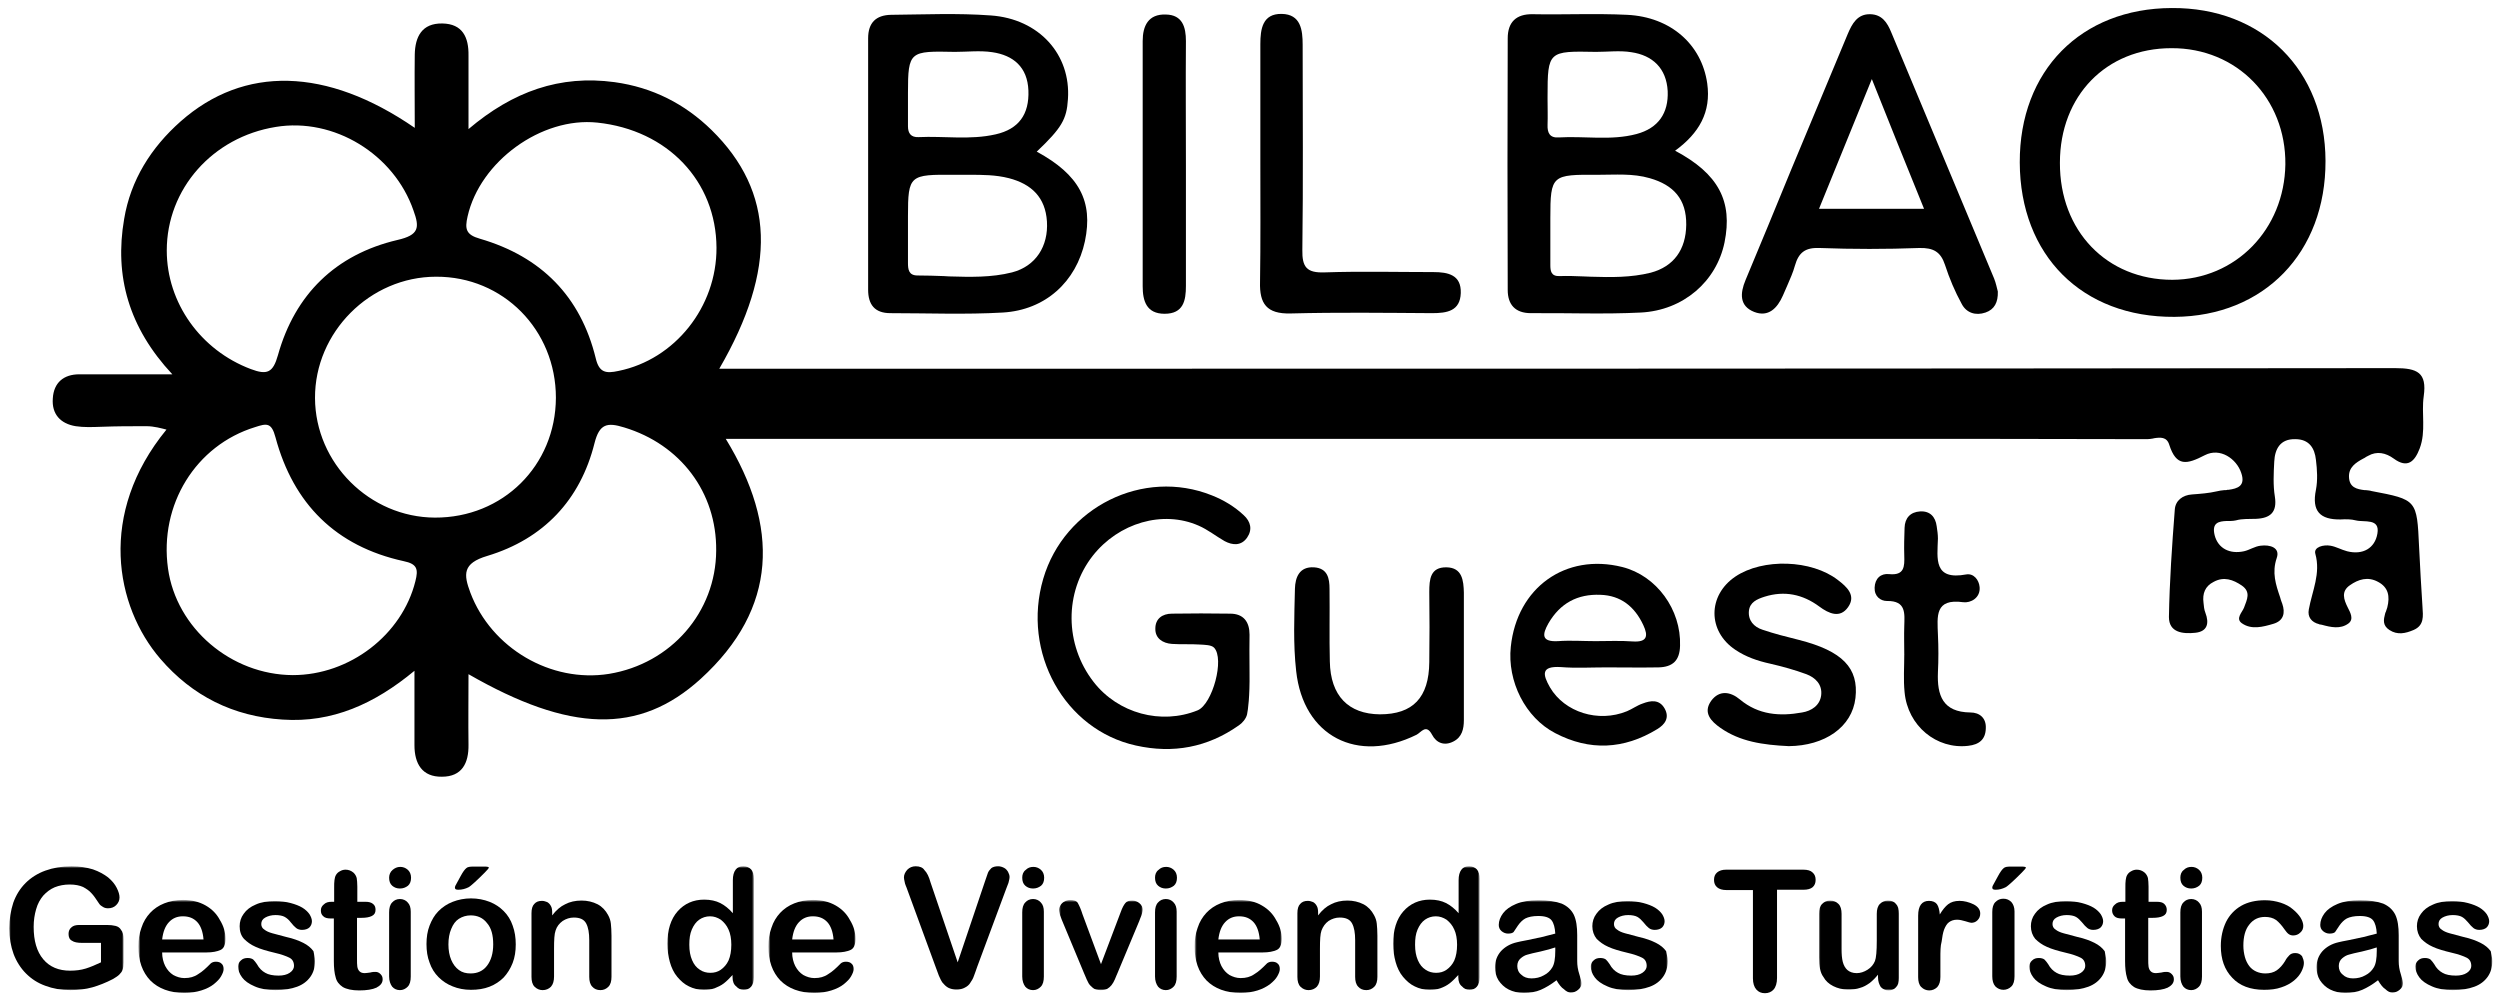 <?xml version="1.0" encoding="utf-8"?>
<!-- Generator: Adobe Illustrator 27.5.0, SVG Export Plug-In . SVG Version: 6.00 Build 0)  -->
<svg version="1.1" id="Capa_1" xmlns="http://www.w3.org/2000/svg" xmlns:xlink="http://www.w3.org/1999/xlink" x="0px" y="0px"
	 viewBox="0 0 809.5 324.3" style="enable-background:new 0 0 809.5 324.3;" xml:space="preserve">
<style type="text/css">
	.st0{fill-rule:evenodd;clip-rule:evenodd;}
	.st1{filter:url(#Adobe_OpacityMaskFilter);}
	.st2{fill-rule:evenodd;clip-rule:evenodd;fill:#FFFFFF;}
	.st3{mask:url(#mask-6_00000144304965058946894780000008210356170125235647_);fill-rule:evenodd;clip-rule:evenodd;}
	.st4{filter:url(#Adobe_OpacityMaskFilter_00000158023981434138479870000017835726150819125676_);}
	.st5{mask:url(#mask-8_00000168087820719614282800000010008008654724809886_);fill-rule:evenodd;clip-rule:evenodd;}
	.st6{filter:url(#Adobe_OpacityMaskFilter_00000150091689776248421550000017253734828205082502_);}
	.st7{mask:url(#mask-10_00000093173054546335725770000009790056368379393409_);fill-rule:evenodd;clip-rule:evenodd;}
	.st8{filter:url(#Adobe_OpacityMaskFilter_00000047755157756531166950000013236435595611308933_);}
	.st9{mask:url(#mask-12_00000070840186579804535220000010449407067635206277_);fill-rule:evenodd;clip-rule:evenodd;}
	.st10{filter:url(#Adobe_OpacityMaskFilter_00000047037482897541503430000002217217215249373594_);}
	.st11{mask:url(#mask-14_00000010287223173266814220000012343420325255425196_);fill-rule:evenodd;clip-rule:evenodd;}
	.st12{filter:url(#Adobe_OpacityMaskFilter_00000073698588590057664080000006595928366034854832_);}
	.st13{mask:url(#mask-16_00000044162843634327688590000001295603416284188590_);fill-rule:evenodd;clip-rule:evenodd;}
	.st14{filter:url(#Adobe_OpacityMaskFilter_00000157986838593461437570000005944260214565229757_);}
	.st15{mask:url(#mask-18_00000171714646083570743810000018424363544436421817_);fill-rule:evenodd;clip-rule:evenodd;}
	.st16{filter:url(#Adobe_OpacityMaskFilter_00000168811816887880100240000012312803433409396625_);}
	.st17{mask:url(#mask-20_00000171682255714785436500000003635839481344157117_);fill-rule:evenodd;clip-rule:evenodd;}
	.st18{filter:url(#Adobe_OpacityMaskFilter_00000121263643682613313130000002140303831892765600_);}
	.st19{mask:url(#mask-22_00000091715914973600233950000011346018283686507947_);fill-rule:evenodd;clip-rule:evenodd;}
	.st20{filter:url(#Adobe_OpacityMaskFilter_00000140719223572665846240000017455065275991212464_);}
	.st21{mask:url(#mask-24_00000173858484292502709460000001116049086158440067_);fill-rule:evenodd;clip-rule:evenodd;}
	.st22{filter:url(#Adobe_OpacityMaskFilter_00000036943718444247524450000007428258744685916598_);}
	.st23{mask:url(#mask-26_00000079455071993001592200000017874874111303526553_);fill-rule:evenodd;clip-rule:evenodd;}
	.st24{filter:url(#Adobe_OpacityMaskFilter_00000106129653934844217130000010542450028375025311_);}
	.st25{mask:url(#mask-28_00000086692136957026183130000010292827872974631812_);fill-rule:evenodd;clip-rule:evenodd;}
	.st26{filter:url(#Adobe_OpacityMaskFilter_00000008119157586501891430000010324126337535637379_);}
	.st27{mask:url(#mask-30_00000005950001452181275010000013078089950226481548_);fill-rule:evenodd;clip-rule:evenodd;}
	.st28{filter:url(#Adobe_OpacityMaskFilter_00000127749030693118360210000015989024157647852989_);}
	.st29{mask:url(#mask-32_00000127019534377107660870000011735962086357700248_);fill-rule:evenodd;clip-rule:evenodd;}
</style>
<g id="Artboard">
	<g id="Group" transform="translate(37, 50)">
		<path id="Combined-Shape" class="st0" d="M106.2-42.4c6.6,0.1,8.6,4.5,8.5,10.4c0,2.7,0,5.4,0,8.2l0,2.1c0,4.2,0,8.7,0,13.5
			c14.4-12.2,29.6-17.6,47.3-15.2c12.3,1.7,22.7,7,31.4,15.5c20.4,20,21.3,44.9,2.5,77.3h9c177.9,0,355.7,0,533.6-0.2
			c7.2,0,10.4,1.4,9.3,9.1c-0.8,5.6,0.8,11.3-1.3,16.9c-1.6,4.2-3.9,6.6-8.4,3.3c-2.6-1.9-5.5-2.5-8.3-0.9c-0.4,0.2-0.8,0.4-1.2,0.7
			l-0.4,0.2c-2.4,1.3-4.7,2.8-4.6,5.9c0.1,3.5,2.6,4,5,4.3l0.4,0c0.7,0.1,1.3,0.1,1.9,0.3c14.7,2.8,14.7,2.8,15.4,18.1
			c0.3,6.5,0.7,12.9,1.1,19.4c0.2,3,0.6,6-2.9,7.5c-2.6,1.1-5.2,1.7-7.8,0c-2.3-1.5-1.9-3.4-1.4-5.3l0.1-0.3c0-0.1,0-0.1,0.1-0.2
			l0.1-0.3c0.1-0.4,0.3-0.8,0.4-1.2c0.9-3.6,0.4-6.5-3-8.3c-3.3-1.8-6.4-0.8-9.1,1.1c-2.9,2-2,4.6-0.7,7.2c0.8,1.6,2.1,3.8,0.2,5.2
			c-2.6,1.9-5.7,1.2-8.6,0.4l-0.6-0.1c-0.1,0-0.2,0-0.3-0.1c-2.4-0.6-3.8-2.3-3.3-4.8c1.1-6,3.9-11.6,2.1-18c-0.6-2.2,2.7-3,4.9-2.6
			c1.8,0.3,3.5,1.3,5.4,1.8c5.1,1.3,9-1,9.8-5.7c0.9-5.1-4.2-3.6-7-4.3c-1.5-0.4-3.2-0.4-4.9-0.3c-6.7,0.1-9.4-2.7-8-9.6
			c0.6-3.1,0.4-6.5,0-9.7c-0.4-3.8-2.2-6.7-6.7-6.7c-4.9-0.1-6.6,3.2-6.8,7.3c-0.2,3.8-0.4,7.6,0.2,11.3c0.8,5.1-1.5,7-6.1,7.2
			c-2.2,0.1-4.4-0.1-6.5,0.5c-0.5,0.1-1.1,0.2-1.8,0.2l-0.3,0l0,0l-0.3,0c-0.1,0-0.2,0-0.3,0l-0.3,0c-2.5,0.1-4.9,0.5-3.9,4.6
			c1.1,4.3,4.9,6.2,9.5,5.2c1.8-0.4,3.5-1.6,5.4-1.8c3-0.4,6.4,0.6,5.2,4c-1.6,4.7-0.3,8.6,1.1,12.7l0.2,0.7c0.2,0.5,0.3,1,0.5,1.4
			c1,2.9,0.5,5.5-2.9,6.5c-3.4,1-7.1,2-10.2-0.2c-2.1-1.5,0.1-3.5,0.7-5c1-2.7,2.3-5.1-0.7-7.2c-2.8-1.9-5.8-3-9.1-1.2
			c-2.8,1.4-3.7,3.8-3.3,6.8c0.1,1.1,0.2,2.2,0.6,3.2c1.3,3.4,0.7,6.1-3.3,6.5c-3.9,0.4-8.5,0-8.5-5.1c0.2-11.6,1-23.2,1.9-34.8
			c0.2-2.9,2.5-4.7,5.6-4.9c2.7-0.2,5.4-0.4,8-1c0.7-0.2,1.6-0.3,2.5-0.4l0.4,0c0.2,0,0.4,0,0.5-0.1l0.4,0c2.9-0.4,5.6-1.2,4.1-5.5
			c-1.5-4.5-6.8-8.3-11.8-5.7c-5.8,3-9.2,3.8-11.5-3.4c-0.8-2.6-2.9-2.4-4.9-2.1l-0.4,0.1c-0.6,0.1-1.3,0.2-1.8,0.2
			c-33.9-0.1-67.8-0.1-101.7-0.1H198c17.3,28.3,17,54.8-8.1,77.7c-20,18.2-42.5,17.3-75.2-1.5c0,7.9-0.1,15.4,0,22.8
			c0.1,6-2.1,10.4-8.6,10.4c-6.4,0.1-8.9-4.2-8.9-10.2l0-2c0-0.7,0-1.3,0-2v-8.1c0-0.3,0-0.7,0-1l0-3.2c0-0.4,0-0.7,0-1.1l0-3.3
			c0-0.4,0-0.8,0-1.1l0-2.3l0,0c-12.9,10.7-26.6,16.9-42.7,15.8c-15.9-1-29.2-7.6-39.6-19.7c-14.6-17-20.3-47,2-74.2
			c-1.6-0.4-4-1.1-6.5-1.1C4.9,88,1.2,88-4.4,88.2c-2.7,0.1-5.5,0.2-8.1-0.2c-4.9-0.8-7.8-3.9-7.4-9c0.3-5.1,3.5-7.8,8.6-7.8
			c3.1,0,6.3,0,9.5,0l3.2,0c5.4,0,11.1,0,17.4,0C4.7,56.1,0,39.4,3.2,20.9C5.3,8.3,11.9-2.2,21.5-10.7c20.5-18.1,47.2-17.6,75.8,2.1
			c0-8.5-0.1-16.1,0-23.7C97.4-38.1,99.6-42.5,106.2-42.4z M165.1,88.4c-5.5-1.7-8-1.2-9.6,5.1c-4.6,18.4-16.5,31-34.7,36.5
			c-8.1,2.4-7.7,6-5.5,11.9c6.8,18,26.1,29.3,44.9,26.3c20.1-3.3,34.6-20,34.7-39.9C195.1,109.4,183.3,93.9,165.1,88.4z M52.2,91.6
			c-1.3-4.9-2.9-4.5-6.6-3.3c-19.2,5.9-31.1,25.1-28.2,45.8c2.7,19.3,20.4,34.4,40.4,34.5c18.5,0,35.4-13.1,39.7-30.4
			c1-3.9,0.6-5.6-3.8-6.5C71.8,126.9,58,113.2,52.2,91.6z M104.2,39.6c-21.4,0-39.3,18-39.2,39.3c0.1,21.1,17.7,38.6,38.8,38.7
			c22,0.1,39.1-16.8,39.2-38.8C143,56.8,125.9,39.5,104.2,39.6z M156.4-10.3c-18.1-1.9-38,12.6-42,30.4c-0.9,4-0.6,5.9,4,7.2
			c19.9,5.8,32.6,18.7,37.5,38.7c1.1,4.7,3.3,5,7.4,4.1c18.2-3.7,31.8-20.7,31.7-39.9C194.9,8.7,179.2-7.9,156.4-10.3z M96.9,18.2
			C90.6-0.1,71.1-12,52.3-8.9C31.8-5.6,17,11.2,17,31.1c0,17,11,32.3,27.2,38.4c5.3,2,7.2,1.2,8.8-4.5c5.5-19.7,18.7-32.6,38.7-37.3
			C98.7,26.1,98.9,23.7,96.9,18.2z"/>
		<path id="Combined-Shape_00000170962962852977798240000018266117531477225884_" class="st0" d="M489.9-45.2
			c14.1,0.7,24.1,9.6,25.9,22.2c1.3,9.3-2.6,16.1-10.4,21.8c14.1,7.5,18.7,16.4,16,29.7c-2.6,12.6-13.3,22-27.1,22.7
			c-11.9,0.6-23.8,0.1-35.6,0.2c-5.1,0-7.5-2.8-7.5-7.5c-0.1-27.2-0.1-54.3,0-81.5c0-5.2,2.7-7.9,8.1-7.8
			C469.3-45.2,479.6-45.7,489.9-45.2z M497.2,7.7c-5.5-1.6-11.1-1.1-16.7-1.1c-15-0.1-15.5,0-15.5,14l0,0.9l0,0l0,0.5
			c0,4.3,0,8.6,0,12.8l0,0l0,0.3c0,0.1,0,0.1,0,0.2l0,0.5c0,1.9,0.2,3.7,3,3.6c2.5-0.1,5.1,0,7.6,0.1l2.5,0.1
			c6.5,0.2,13,0.3,19.4-1.3c7.5-2,11.4-7.5,11.5-15.5C509.1,14.5,504.9,9.9,497.2,7.7z M491.2-33.1c-3.7-0.6-7.6-0.1-11.4-0.1
			c-15.4-0.3-15.7-0.3-15.7,14.5l0,0.9c0,2.7,0.1,5.5,0,8.2c-0.1,2.6,0.7,4.3,3.6,4.1c8.4-0.5,16.9,1.1,25.2-1.1
			c7.1-1.9,10.4-6.8,10.1-13.9C502.6-27.9,498.1-32.1,491.2-33.1z"/>
		<path id="Combined-Shape_00000003789755177581372630000000838689094532501435_" class="st0" d="M283.8-45
			c15.7,1.1,26,12.7,25,27.1c-0.4,6.5-2,9.3-10.1,17c13.8,7.5,18.3,16.1,15.6,29c-2.8,13.1-12.8,22.3-26.6,23.1
			c-12.1,0.7-24.3,0.2-36.4,0.2c-5.1,0-7.2-2.8-7.2-7.6c0-27.1,0-54.3,0-81.4c0-5,2.5-7.5,7.4-7.6C262.2-45.3,273-45.8,283.8-45z
			 M289.7,7.7c-4.3-1.1-8.6-1.1-12.9-1.1l-1.4,0c-1.1,0-2.3,0-3.4,0c-14.4-0.1-15,0-15,13.4l0,1.8c0,4.3,0,8.6,0,12.8l0,0l0,0.5
			c0,2.1,0.2,4.1,3.1,4.1c2.8,0,5.7,0.1,8.5,0.2l1.7,0.1c6.8,0.2,13.7,0.4,20.4-1.3c7.7-2,11.8-8.5,11.3-16.5
			C301.5,13.9,297,9.6,289.7,7.7z M284.3-33.1c-4-0.6-8.1-0.1-12.1-0.1c-14.6-0.3-15.2-0.3-15.2,13.3l0,1.8c0,3,0,6,0,9
			c0,2.3,1,3.6,3.4,3.5c8.3-0.4,16.7,1,25-0.9c7.5-1.7,10.9-6.5,10.6-14.2C295.7-28.3,291.1-32.1,284.3-33.1z"/>
		<g id="Group-9" transform="translate(651, 0)">
			<g id="Clip-8">
			</g>
			<g id="Combined-Shape_00000084519657461307008280000015442069451714218400_">
				<path id="path-3_00000013912742237867108400000011425430044055730366_" class="st0" d="M15.2-47.4C44.5-47.6,64.9-27.3,65,2.1
					c0.1,29.7-19.9,50.3-48.9,50.5c-29.9,0.2-50-19.9-50.1-50C-34.1-27.1-14.2-47.3,15.2-47.4z M15.1-34.4C-6-34.4-21-19-21,2.7
					c-0.1,22.1,15.2,37.9,36.4,37.9C35.9,40.5,51.7,24.3,52,3.2C52.2-18.1,36.3-34.5,15.1-34.4z"/>
			</g>
		</g>
		<path id="Combined-Shape_00000121272858966402499360000013471432638564945339_" class="st0" d="M568.6-45.4
			c3.8,0.1,5.5,2.7,6.8,5.9c11.1,26.6,22.2,53.1,33.3,79.7c0.6,1.5,0.9,3.1,1.2,4.2c0.1,3.5-1.1,5.8-4,6.8c-3.2,1.1-6.2,0.1-7.7-2.8
			c-2.2-4-4-8.3-5.4-12.6c-1.4-4.3-3.8-5.6-8.3-5.5c-10.8,0.4-21.6,0.4-32.3,0c-4.7-0.2-6.8,1.5-8,5.7c-0.6,2.2-1.6,4.4-2.5,6.5
			l-0.7,1.6c-0.2,0.5-0.5,1.1-0.7,1.6c-1.8,4.1-4.7,7.1-9.3,5.3c-4.8-1.9-4.6-6-2.8-10.3c5-11.9,9.9-23.9,14.8-35.8
			c6.1-14.7,12.2-29.3,18.3-43.9C562.7-42.3,564.4-45.5,568.6-45.4z M569.1-24.4c-6.2,15.2-11.5,28.3-17.1,42l0,0h34
			C580.3,3.6,575-9.6,569.1-24.4z"/>
		<path id="Fill-12" class="st0" d="M364.1,184.9c-10.1,7.1-21.2,9.2-33.3,6.5c-23.1-5.1-37-30.1-30-54c6.8-23.2,32.4-35.9,54.6-27
			c3.8,1.5,7.3,3.6,10.3,6.4c2.3,2.1,2.9,4.7,1.1,7.3c-1.9,2.7-4.7,2.5-7.3,1.1c-2.8-1.6-5.4-3.7-8.4-5c-11.6-5.1-25.9-0.9-34.3,9.8
			c-9.2,11.8-9.1,28.7,0.3,40.8c7.9,10.2,21.9,14,33.7,9.2c4.8-2,8.8-16.7,5.3-20.3c-0.9-0.9-3-0.9-4.6-1c-3-0.2-6,0-9-0.2
			c-3-0.2-5.5-1.8-5.4-5c0-3.1,2.2-4.8,5.4-4.8c6.3-0.1,12.5-0.1,18.8,0c4.4,0,6.3,2.7,6.3,6.8c0,3.8-0.1,5,0,12.5
			c0.1,7.5-0.5,11.9-0.8,13.3S365.2,184.2,364.1,184.9z"/>
		<path id="Fill-14" class="st0" d="M371.1,2.4c0-12.7,0-25.4,0-38.1c0-4.9,0.7-9.9,6.9-9.8c6.2,0.1,6.8,5.2,6.8,10
			c0,22.1,0.2,44.3-0.1,66.4c-0.1,5.6,1.4,7.5,7.2,7.3c11.7-0.4,23.5-0.1,35.2-0.1c4.8,0,9.1,0.9,8.9,6.8c-0.2,5.8-4.4,6.5-9.3,6.5
			c-15.3-0.1-30.5-0.3-45.8,0.1c-7.8,0.2-10.1-3.2-9.9-10.2C371.2,28.4,371.1,15.4,371.1,2.4"/>
		<path id="Combined-Shape_00000138539114097346146260000006440430194324400558_" class="st0" d="M488.3,133.6
			c11.1,2.8,19.1,13.8,18.7,25.5c-0.1,4.8-2.4,6.9-7,7c-5.7,0.1-11.3,0-17,0c-4.9,0-9.7,0.3-14.6-0.1c-6.5-0.4-5.9,2.4-3.5,6.6
			c4.7,8,15.6,11.5,24.9,7.7c1.7-0.7,3.3-1.9,5.1-2.5c2.6-1,5.4-1.4,7.1,1.6c1.7,3,0.1,5.2-2.4,6.7c-10.8,6.6-21.9,7.1-33,1.3
			c-9.7-5-15.6-16.8-14.4-28C454.2,140.3,469.9,129,488.3,133.6z M481.2,142.6c-7.4-0.3-13,2.7-16.8,9.2c-2.1,3.7-2.3,6.1,3.1,5.8
			c4-0.3,8.1,0,12.1,0c4,0,8.1-0.2,12.1,0.1c4.6,0.3,5.1-1.7,3.4-5.3C492.3,146.4,487.8,142.8,481.2,142.6z"/>
		<path id="Fill-18" class="st0" d="M437,162.1c0,7,0,14,0,21.1c0,2.8-0.6,5.5-3.4,6.9c-2.9,1.5-5.5,0.5-6.9-2.2
			c-1.9-3.6-3.5-0.8-5,0c-19.2,9.5-36.7,0.5-39-20.6c-1-8.8-0.6-17.8-0.4-26.7c0.1-3.6,1.4-7.2,6.2-6.9c4.4,0.3,5,3.6,5,7
			c0.1,7.8-0.1,15.7,0.1,23.5c0.2,11.1,6,17,16.2,17.1c10.7,0,15.9-5.4,16-16.9c0.1-7.6,0.1-15.1,0-22.7c0-4.1,0.3-8.1,5.6-8
			c5.1,0.1,5.5,4.3,5.6,8.2C437,148.6,437,155.3,437,162.1"/>
		<path id="Fill-20" class="st0" d="M542.2,191.6c-8.5-0.4-15.8-1.5-22.1-5.9c-3-2.1-5.8-4.9-3-8.8c2.6-3.5,6.2-3,9.3-0.4
			c6,5,12.9,5.5,20.1,4.2c3.1-0.5,5.8-2.3,6.2-5.6c0.4-3.5-1.9-5.7-4.8-6.8c-3.8-1.4-7.8-2.5-11.7-3.4c-4.1-0.9-7.9-2.2-11.3-4.5
			c-9-6-9-17.6,0-23.7c8.9-6,24.7-5.5,33.2,1.1c2.9,2.2,6,5,3.3,8.8c-2.6,3.7-6.2,2.1-9.3-0.2c-5.4-4-11.3-5.2-17.7-3.2
			c-2.5,0.8-4.8,1.8-5.1,4.6c-0.3,3.1,1.6,5.2,4.4,6.1c3.8,1.3,7.8,2.3,11.8,3.3c14.1,3.6,19.4,9.1,18.3,18.8
			C562.7,185.5,553.8,191.5,542.2,191.6"/>
		<path id="Fill-22" class="st0" d="M347,3.7c0,13,0,25.9,0,38.9c0,4.7-0.8,9-6.9,9c-5.9,0-7.1-4.2-7.1-8.9c0-26.5,0-53,0-79.4
			c0-4.9,1.8-8.8,7.5-8.6c5.4,0.1,6.5,4.1,6.5,8.6C346.9-23.3,347-9.8,347,3.7"/>
		<path id="Fill-24" class="st0" d="M579.6,161.8c0-3-0.1-6,0-9c0.1-4.1,0.7-8.3-5.6-8.2c-2.1,0-4.1-1.5-4-4.3c0.1-3,2-4.7,4.7-4.4
			c5,0.5,5-2.5,4.9-6c-0.1-3,0-6,0.1-9c0.1-3.2,1.9-5.1,5-5.3c3.2-0.2,5,1.7,5.4,4.8c0.2,1.3,0.4,2.7,0.4,4
			c-0.2,6.5-1.5,13.6,9.2,11.6c2.4-0.4,4.1,1.8,4.3,4.1c0.3,3.5-2.9,5.2-5.3,4.9c-9.3-1.3-8.4,4.6-8.2,10.5c0.2,4.1,0.2,8.1,0,12.2
			c-0.3,7.4,1.5,12.9,10.5,13c3,0,5.2,1.8,5,5.2c-0.1,3.5-2.1,5.2-5.7,5.6c-10.2,1.2-19.6-6.4-20.6-17.4c-0.4-4-0.1-8.1-0.1-12.2
			C579.7,161.8,579.6,161.8,579.6,161.8"/>
		<g id="Group-52" transform="translate(0, 278)">
			<g id="Clip-51">
			</g>
			<defs>
				<filter id="Adobe_OpacityMaskFilter" filterUnits="userSpaceOnUse" x="-34" y="-47.4" width="37" height="40">
					<feColorMatrix  type="matrix" values="1 0 0 0 0  0 1 0 0 0  0 0 1 0 0  0 0 0 1 0"/>
				</filter>
			</defs>
			
				<mask maskUnits="userSpaceOnUse" x="-34" y="-47.4" width="37" height="40" id="mask-6_00000144304965058946894780000008210356170125235647_">
				<g class="st1">
					<polygon id="path-5_00000116944504036322173320000002322175332188431285_" class="st2" points="-34,-47.4 3,-47.4 3,-7.4 
						-34,-7.4 					"/>
				</g>
			</mask>
			<path id="Fill-50" class="st3" d="M3-23.8v7.4c0,1-0.1,1.8-0.3,2.4c-0.2,0.6-0.6,1.1-1.1,1.6c-0.5,0.5-1.2,0.9-2,1.4
				C-2.7-9.8-5-8.9-7.1-8.3c-2.2,0.6-4.5,0.9-7.1,0.9c-3,0-5.7-0.5-8.1-1.4c-2.5-0.9-4.5-2.2-6.3-4c-1.7-1.7-3.1-3.9-4-6.3
				c-0.9-2.5-1.4-5.2-1.4-8.3c0-3,0.5-5.8,1.3-8.3c0.9-2.5,2.2-4.6,4-6.4c1.7-1.7,3.9-3.1,6.4-4c2.5-0.9,5.3-1.4,8.5-1.4
				c2.6,0,4.9,0.4,6.9,1c2,0.7,3.6,1.6,4.9,2.6c1.3,1.1,2.2,2.2,2.8,3.4c0.6,1.2,0.9,2.2,0.9,3.1c0,1-0.4,1.8-1.1,2.5
				c-0.7,0.7-1.6,1-2.6,1c-0.6,0-1.1-0.1-1.6-0.4c-0.5-0.3-1-0.6-1.3-1.1c-1-1.5-1.8-2.7-2.5-3.4c-0.7-0.8-1.6-1.4-2.7-2
				c-1.1-0.5-2.6-0.8-4.3-0.8c-1.8,0-3.4,0.3-4.9,0.9c-1.4,0.6-2.6,1.5-3.7,2.7c-1,1.2-1.8,2.6-2.3,4.4c-0.5,1.7-0.8,3.6-0.8,5.7
				c0,4.5,1,8,3.1,10.5c2.1,2.5,5,3.7,8.7,3.7c1.8,0,3.5-0.2,5.1-0.7c1.6-0.5,3.2-1.2,4.9-2v-6.3h-6.1c-1.5,0-2.6-0.2-3.3-0.7
				c-0.8-0.4-1.1-1.2-1.1-2.2c0-0.9,0.3-1.6,0.9-2.1c0.6-0.6,1.5-0.8,2.6-0.8h8.9c1.1,0,2,0.1,2.8,0.3c0.8,0.2,1.4,0.6,1.8,1.3
				C2.8-26.2,3-25.2,3-23.8"/>
		</g>
		<g id="Group-55" transform="translate(42, 289)">
			<g id="Clip-54">
			</g>
			<defs>
				
					<filter id="Adobe_OpacityMaskFilter_00000098938347207528992970000007011994324701228708_" filterUnits="userSpaceOnUse" x="-34" y="-47.4" width="28" height="30">
					<feColorMatrix  type="matrix" values="1 0 0 0 0  0 1 0 0 0  0 0 1 0 0  0 0 0 1 0"/>
				</filter>
			</defs>
			
				<mask maskUnits="userSpaceOnUse" x="-34" y="-47.4" width="28" height="30" id="mask-8_00000168087820719614282800000010008008654724809886_">
				<g style="filter:url(#Adobe_OpacityMaskFilter_00000098938347207528992970000007011994324701228708_);">
					<polygon id="path-7_00000044884302657991835300000005571259604894321845_" class="st2" points="-34,-47.4 -6,-47.4 -6,-17.4 
						-34,-17.4 					"/>
				</g>
			</mask>
			<path id="Fill-53" class="st5" d="M-26.5-34.8h13.4c-0.2-2.5-0.9-4.4-2-5.6c-1.2-1.3-2.7-1.9-4.7-1.9c-1.8,0-3.3,0.6-4.5,1.9
				C-25.5-39.1-26.2-37.3-26.5-34.8 M-12.1-30.6h-14.4c0,1.7,0.4,3.2,1,4.4c0.7,1.3,1.5,2.2,2.6,2.9c1.1,0.6,2.3,1,3.6,1
				c0.9,0,1.7-0.1,2.4-0.3c0.7-0.2,1.4-0.5,2.1-1c0.7-0.4,1.3-0.9,1.9-1.4c0.6-0.5,1.3-1.2,2.2-2.1c0.4-0.3,0.9-0.5,1.6-0.5
				c0.8,0,1.4,0.2,1.8,0.6c0.5,0.4,0.7,1,0.7,1.8c0,0.7-0.3,1.4-0.8,2.3c-0.5,0.9-1.3,1.7-2.4,2.6c-1,0.8-2.4,1.5-4,2
				c-1.6,0.5-3.4,0.8-5.5,0.8c-4.7,0-8.4-1.4-11-4c-2.6-2.7-3.9-6.4-3.9-11c0-2.2,0.3-4.2,1-6.1c0.6-1.9,1.6-3.5,2.8-4.8
				c1.2-1.3,2.8-2.4,4.6-3.1c1.8-0.7,3.8-1.1,6-1.1c2.9,0,5.3,0.6,7.4,1.8c2.1,1.2,3.6,2.8,4.6,4.7C-6.5-39-6-37-6-35
				c0,1.9-0.5,3.1-1.6,3.6C-8.7-30.9-10.2-30.6-12.1-30.6"/>
		</g>
		<g id="Group-58" transform="translate(74, 289)">
			<g id="Clip-57">
			</g>
			<defs>
				
					<filter id="Adobe_OpacityMaskFilter_00000021838892932622198590000011107514567683053243_" filterUnits="userSpaceOnUse" x="-34" y="-47.4" width="25" height="29">
					<feColorMatrix  type="matrix" values="1 0 0 0 0  0 1 0 0 0  0 0 1 0 0  0 0 0 1 0"/>
				</filter>
			</defs>
			
				<mask maskUnits="userSpaceOnUse" x="-34" y="-47.4" width="25" height="29" id="mask-10_00000093173054546335725770000009790056368379393409_">
				<g style="filter:url(#Adobe_OpacityMaskFilter_00000021838892932622198590000011107514567683053243_);">
					<polygon id="path-9_00000013186572609057041880000017508990908496981387_" class="st2" points="-34,-47.4 -9,-47.4 -9,-18.4 
						-34,-18.4 					"/>
				</g>
			</mask>
			<path id="Fill-56" class="st7" d="M-9-27.8c0,2-0.5,3.7-1.5,5.1s-2.4,2.5-4.3,3.2c-1.9,0.7-4.2,1.1-7,1.1c-2.6,0-4.9-0.4-6.7-1.2
				c-1.9-0.8-3.3-1.8-4.1-2.9c-0.9-1.2-1.3-2.4-1.3-3.5c0-0.8,0.3-1.5,0.9-2c0.6-0.6,1.3-0.8,2.2-0.8c0.8,0,1.4,0.2,1.8,0.5
				c0.4,0.4,0.8,0.9,1.2,1.5c0.7,1.3,1.6,2.2,2.7,2.8c1,0.6,2.5,0.9,4.3,0.9c1.5,0,2.7-0.3,3.6-0.9c0.9-0.6,1.4-1.4,1.4-2.2
				c0-1.3-0.5-2.2-1.5-2.7s-2.6-1.1-4.8-1.6c-2.5-0.6-4.6-1.2-6.1-1.9c-1.6-0.7-2.8-1.6-3.8-2.6c-1-1.1-1.4-2.5-1.4-4.1
				c0-1.4,0.4-2.8,1.3-4c0.9-1.3,2.2-2.3,3.9-3c1.7-0.8,3.8-1.1,6.2-1.1c1.9,0,3.6,0.2,5.1,0.6c1.5,0.4,2.8,0.9,3.8,1.5
				s1.8,1.4,2.3,2.1c0.5,0.8,0.8,1.6,0.8,2.3c0,0.8-0.3,1.5-0.8,2s-1.4,0.8-2.4,0.8c-0.7,0-1.4-0.2-1.9-0.6c-0.5-0.4-1.1-1-1.8-1.9
				c-0.5-0.7-1.2-1.3-1.9-1.7c-0.7-0.4-1.8-0.6-3-0.6c-1.3,0-2.4,0.3-3.3,0.8c-0.9,0.5-1.3,1.2-1.3,2.1c0,0.7,0.3,1.4,1,1.8
				c0.6,0.5,1.5,0.9,2.6,1.2c1.1,0.3,2.6,0.7,4.5,1.2c2.3,0.5,4.1,1.2,5.5,1.9c1.4,0.7,2.5,1.6,3.3,2.7C-9.4-30.2-9-29.1-9-27.8"/>
		</g>
		<path id="Fill-59" class="st0" d="M70.4,242h0.8v-4.3c0-1.2,0-2.1,0.1-2.7c0.1-0.7,0.2-1.2,0.5-1.7c0.3-0.5,0.7-0.9,1.3-1.2
			c0.5-0.3,1.1-0.5,1.8-0.5c0.9,0,1.8,0.3,2.6,1c0.5,0.5,0.8,1,1,1.7c0.1,0.7,0.2,1.6,0.2,2.8v4.9h2.7c1,0,1.8,0.2,2.4,0.7
			c0.6,0.5,0.8,1.1,0.8,1.9c0,1-0.4,1.6-1.2,2c-0.8,0.4-1.9,0.6-3.4,0.6h-1.4v13.2c0,1.1,0,2,0.1,2.6c0.1,0.6,0.3,1.1,0.7,1.5
			c0.4,0.4,0.9,0.6,1.7,0.6c0.4,0,1-0.1,1.8-0.2c0.7-0.2,1.3-0.2,1.7-0.2c0.6,0,1.1,0.2,1.6,0.7c0.5,0.5,0.7,1,0.7,1.7
			c0,1.2-0.7,2-2,2.7c-1.3,0.6-3.2,0.9-5.6,0.9c-2.3,0-4.1-0.4-5.3-1.1c-1.2-0.8-2-1.8-2.3-3.1c-0.4-1.3-0.6-3.1-0.6-5.3v-13.8h-1
			c-1.1,0-1.9-0.2-2.4-0.7c-0.6-0.5-0.8-1.1-0.8-1.9c0-0.8,0.3-1.4,0.9-1.9C68.5,242.2,69.3,242,70.4,242"/>
		<path id="Fill-61" class="st0" d="M96,245.2v21c0,1.5-0.3,2.6-1,3.3c-0.7,0.7-1.5,1.1-2.5,1.1s-1.9-0.4-2.5-1.1
			c-0.6-0.8-1-1.9-1-3.3v-20.8c0-1.4,0.3-2.5,1-3.2c0.6-0.7,1.5-1.1,2.5-1.1s1.9,0.4,2.5,1.1C95.7,242.9,96,243.9,96,245.2
			 M92.5,237.7c-1,0-1.8-0.3-2.5-0.9c-0.7-0.6-1-1.5-1-2.6c0-1,0.4-1.9,1.1-2.5s1.5-1,2.5-1c0.9,0,1.7,0.3,2.4,0.9
			c0.7,0.6,1.1,1.5,1.1,2.6c0,1.1-0.3,2-1,2.6C94.3,237.4,93.5,237.7,92.5,237.7"/>
		<path id="Fill-63" class="st0" d="M116.3,230.6h3.6c0.9,0,1.4,0.1,1.4,0.4c0,0.1-0.5,0.7-1.5,1.7c-1,1-2,2-3,2.9
			c-1,0.9-1.7,1.5-2.1,1.7c-1,0.5-2.1,0.8-3.3,0.8c-0.8,0-1.1-0.2-1.1-0.7c0-0.3,0.2-0.8,0.7-1.6l1.2-2.2c0.7-1.3,1.3-2.1,1.8-2.5
			C114.4,230.7,115.2,230.6,116.3,230.6 M122.7,255.8c0-3-0.6-5.3-2-6.9c-1.3-1.7-3.1-2.5-5.3-2.5c-1.4,0-2.7,0.4-3.8,1.1
			c-1.1,0.7-1.9,1.8-2.5,3.3c-0.6,1.4-0.9,3.1-0.9,5c0,1.9,0.3,3.6,0.9,5c0.6,1.4,1.4,2.5,2.5,3.3c1.1,0.8,2.3,1.1,3.8,1.1
			c2.2,0,4-0.8,5.3-2.5C122,261,122.7,258.7,122.7,255.8 M130,255.8c0,2.2-0.3,4.2-1,6c-0.7,1.8-1.7,3.4-2.9,4.7
			c-1.3,1.3-2.8,2.3-4.6,3c-1.8,0.7-3.8,1-6,1c-2.2,0-4.2-0.4-5.9-1.1c-1.8-0.7-3.3-1.7-4.6-3c-1.3-1.3-2.3-2.9-2.9-4.7
			c-0.7-1.8-1-3.8-1-6c0-2.2,0.3-4.2,1-6c0.7-1.8,1.6-3.4,2.9-4.7c1.3-1.3,2.8-2.3,4.6-3c1.8-0.7,3.8-1.1,5.9-1.1
			c2.2,0,4.2,0.4,6,1.1c1.8,0.7,3.3,1.7,4.6,3c1.3,1.3,2.3,2.9,2.9,4.7C129.7,251.6,130,253.6,130,255.8"/>
		<path id="Fill-65" class="st0" d="M141.8,245.5v0.9c1.3-1.7,2.7-2.9,4.2-3.6c1.5-0.8,3.3-1.2,5.3-1.2c1.9,0,3.6,0.4,5.2,1.2
			c1.5,0.8,2.6,2,3.4,3.5c0.5,0.9,0.8,1.8,0.9,2.8c0.1,1,0.2,2.3,0.2,3.9v13.3c0,1.4-0.3,2.5-1,3.2c-0.7,0.7-1.5,1.1-2.6,1.1
			c-1.1,0-2-0.4-2.6-1.1c-0.7-0.7-1-1.8-1-3.2v-11.9c0-2.3-0.3-4.1-1-5.4c-0.7-1.3-2-1.9-4-1.9c-1.3,0-2.5,0.4-3.6,1.1
			c-1.1,0.8-1.9,1.8-2.3,3.1c-0.4,1.1-0.5,3-0.5,6v8.9c0,1.4-0.3,2.5-1,3.3c-0.7,0.7-1.6,1.1-2.7,1.1c-1,0-1.9-0.4-2.6-1.1
			c-0.7-0.7-1-1.8-1-3.2v-20.6c0-1.4,0.3-2.4,0.9-3c0.6-0.7,1.4-1,2.5-1c0.6,0,1.2,0.2,1.7,0.4c0.5,0.3,0.9,0.7,1.2,1.3
			C141.7,243.9,141.8,244.7,141.8,245.5"/>
		<g id="Group-69" transform="translate(213, 278)">
			<g id="Clip-68">
			</g>
			<defs>
				
					<filter id="Adobe_OpacityMaskFilter_00000123409266391761505590000018340542309238528384_" filterUnits="userSpaceOnUse" x="-34" y="-47.4" width="28" height="40">
					<feColorMatrix  type="matrix" values="1 0 0 0 0  0 1 0 0 0  0 0 1 0 0  0 0 0 1 0"/>
				</filter>
			</defs>
			
				<mask maskUnits="userSpaceOnUse" x="-34" y="-47.4" width="28" height="40" id="mask-12_00000070840186579804535220000010449407067635206277_">
				<g style="filter:url(#Adobe_OpacityMaskFilter_00000123409266391761505590000018340542309238528384_);">
					<polygon id="path-11_00000081638635016114123010000008080641648515498147_" class="st2" points="-34,-47.4 -6,-47.4 -6,-7.4 
						-34,-7.4 					"/>
				</g>
			</mask>
			<path id="Fill-67" class="st9" d="M-26.8-22.1c0,2,0.3,3.6,0.9,5c0.6,1.4,1.4,2.4,2.5,3.1c1,0.7,2.2,1,3.4,1c1.3,0,2.4-0.3,3.4-1
				c1-0.7,1.9-1.7,2.5-3c0.6-1.4,0.9-3.1,0.9-5.1c0-1.9-0.3-3.6-0.9-4.9c-0.6-1.4-1.5-2.4-2.5-3.2c-1.1-0.7-2.2-1.1-3.5-1.1
				c-1.3,0-2.5,0.4-3.5,1.1c-1,0.7-1.8,1.8-2.4,3.2C-26.6-25.6-26.8-24-26.8-22.1 M-12.8-11.6v-0.7c-1,1.1-1.9,2-2.8,2.7
				c-0.9,0.7-2,1.2-3,1.6c-1.1,0.4-2.3,0.5-3.6,0.5c-1.7,0-3.3-0.4-4.7-1.1c-1.5-0.7-2.7-1.8-3.8-3.1s-1.9-3-2.4-4.8
				c-0.5-1.8-0.8-3.8-0.8-5.9c0-4.5,1.1-8,3.3-10.5s5.1-3.8,8.6-3.8c2.1,0,3.8,0.4,5.2,1.1c1.4,0.7,2.8,1.8,4.1,3.3V-43
				c0-1.5,0.3-2.6,0.9-3.4c0.6-0.8,1.4-1.1,2.5-1.1c1.1,0,1.9,0.4,2.5,1c0.6,0.7,0.9,1.7,0.9,3.1v31.8c0,1.4-0.3,2.4-0.9,3.1
				c-0.6,0.7-1.4,1-2.4,1c-1,0-1.8-0.4-2.4-1.1C-12.4-9.2-12.8-10.2-12.8-11.6"/>
		</g>
		<g id="Group-72" transform="translate(246, 289)">
			<g id="Clip-71">
			</g>
			<defs>
				
					<filter id="Adobe_OpacityMaskFilter_00000155837828743185372940000010088542384791479171_" filterUnits="userSpaceOnUse" x="-34" y="-47.4" width="28" height="30">
					<feColorMatrix  type="matrix" values="1 0 0 0 0  0 1 0 0 0  0 0 1 0 0  0 0 0 1 0"/>
				</filter>
			</defs>
			
				<mask maskUnits="userSpaceOnUse" x="-34" y="-47.4" width="28" height="30" id="mask-14_00000010287223173266814220000012343420325255425196_">
				<g style="filter:url(#Adobe_OpacityMaskFilter_00000155837828743185372940000010088542384791479171_);">
					<polygon id="path-13_00000060717145167609698410000009268452183348626856_" class="st2" points="-34,-47.4 -6,-47.4 -6,-17.4 
						-34,-17.4 					"/>
				</g>
			</mask>
			<path id="Fill-70" class="st11" d="M-26.5-34.8h13.4c-0.2-2.5-0.9-4.4-2-5.6c-1.2-1.3-2.7-1.9-4.7-1.9c-1.8,0-3.3,0.6-4.5,1.9
				C-25.5-39.1-26.2-37.3-26.5-34.8 M-12.1-30.6h-14.4c0,1.7,0.4,3.2,1,4.4c0.7,1.3,1.5,2.2,2.6,2.9c1.1,0.6,2.3,1,3.6,1
				c0.9,0,1.7-0.1,2.4-0.3c0.7-0.2,1.4-0.5,2.1-1c0.7-0.4,1.3-0.9,1.9-1.4c0.6-0.5,1.3-1.2,2.2-2.1c0.4-0.3,0.9-0.5,1.6-0.5
				c0.8,0,1.4,0.2,1.8,0.6c0.5,0.4,0.7,1,0.7,1.8c0,0.7-0.3,1.4-0.8,2.3c-0.5,0.9-1.3,1.7-2.4,2.6c-1,0.8-2.4,1.5-4,2
				c-1.6,0.5-3.4,0.8-5.5,0.8c-4.7,0-8.4-1.4-11-4c-2.6-2.7-3.9-6.4-3.9-11c0-2.2,0.3-4.2,1-6.1c0.6-1.9,1.6-3.5,2.8-4.8
				c1.2-1.3,2.8-2.4,4.6-3.1c1.8-0.7,3.8-1.1,6-1.1c2.9,0,5.3,0.6,7.4,1.8c2.1,1.2,3.6,2.8,4.6,4.7C-6.5-39-6-37-6-35
				c0,1.9-0.5,3.1-1.6,3.6C-8.7-30.9-10.2-30.6-12.1-30.6"/>
		</g>
		<path id="Fill-73" class="st0" d="M264.3,235.7l8.8,25.9l8.8-26.1c0.5-1.4,0.8-2.3,1-2.9c0.2-0.5,0.6-1,1.1-1.5
			c0.5-0.4,1.3-0.6,2.2-0.6c0.7,0,1.3,0.2,1.9,0.5c0.6,0.3,1,0.8,1.3,1.3c0.3,0.6,0.5,1.1,0.5,1.7c0,0.4-0.1,0.8-0.2,1.2
			c-0.1,0.5-0.2,0.9-0.4,1.3c-0.2,0.4-0.3,0.9-0.5,1.3l-9.4,25.3c-0.3,1-0.7,1.9-1,2.8c-0.3,0.9-0.7,1.6-1.2,2.3
			c-0.4,0.7-1,1.2-1.8,1.6c-0.7,0.4-1.6,0.6-2.7,0.6s-1.9-0.2-2.7-0.6c-0.7-0.4-1.3-1-1.8-1.6c-0.5-0.7-0.8-1.4-1.2-2.3
			c-0.3-0.9-0.7-1.8-1-2.7l-9.2-25.1c-0.2-0.5-0.3-0.9-0.5-1.3c-0.2-0.4-0.3-0.9-0.4-1.4c-0.1-0.5-0.2-0.9-0.2-1.3
			c0-0.9,0.4-1.7,1.1-2.5c0.7-0.7,1.6-1.1,2.7-1.1c1.3,0,2.3,0.4,2.8,1.2C263.2,232.6,263.8,233.9,264.3,235.7"/>
		<path id="Fill-75" class="st0" d="M301,245.2v21c0,1.5-0.3,2.6-1,3.3c-0.7,0.7-1.5,1.1-2.5,1.1s-1.9-0.4-2.5-1.1
			c-0.6-0.8-1-1.9-1-3.3v-20.8c0-1.4,0.3-2.5,1-3.2c0.6-0.7,1.5-1.1,2.5-1.1s1.9,0.4,2.5,1.1C300.7,242.9,301,243.9,301,245.2
			 M297.5,237.7c-1,0-1.8-0.3-2.5-0.9c-0.7-0.6-1-1.5-1-2.6c0-1,0.3-1.9,1.1-2.5c0.7-0.7,1.5-1,2.5-1c0.9,0,1.7,0.3,2.4,0.9
			c0.7,0.6,1.1,1.5,1.1,2.6c0,1.1-0.3,2-1,2.6C299.3,237.4,298.5,237.7,297.5,237.7"/>
		<g id="Group-79" transform="translate(340, 289)">
			<g id="Clip-78">
			</g>
			<defs>
				
					<filter id="Adobe_OpacityMaskFilter_00000075143496067082267420000009465063337995236263_" filterUnits="userSpaceOnUse" x="-34" y="-47.4" width="27" height="29">
					<feColorMatrix  type="matrix" values="1 0 0 0 0  0 1 0 0 0  0 0 1 0 0  0 0 0 1 0"/>
				</filter>
			</defs>
			
				<mask maskUnits="userSpaceOnUse" x="-34" y="-47.4" width="27" height="29" id="mask-16_00000044162843634327688590000001295603416284188590_">
				<g style="filter:url(#Adobe_OpacityMaskFilter_00000075143496067082267420000009465063337995236263_);">
					<polygon id="path-15_00000095331539093349168030000012176119138195574657_" class="st2" points="-34,-47.4 -7,-47.4 -7,-18.4 
						-34,-18.4 					"/>
				</g>
			</mask>
			<path id="Fill-77" class="st13" d="M-26.5-43l6,16.2l6.4-16.9c0.5-1.4,1-2.3,1.5-2.9c0.5-0.6,1.2-0.8,2.2-0.8
				c0.9,0,1.7,0.3,2.4,0.9c0.7,0.6,1,1.3,1,2.1c0,0.3-0.1,0.7-0.2,1.1c-0.1,0.4-0.2,0.8-0.4,1.2c-0.2,0.4-0.3,0.8-0.5,1.3l-7.1,17
				c-0.2,0.5-0.5,1.1-0.8,1.9c-0.3,0.7-0.7,1.4-1.1,1.9c-0.4,0.5-0.9,0.9-1.4,1.2c-0.6,0.3-1.3,0.4-2.1,0.4c-1,0-1.9-0.2-2.5-0.7
				c-0.6-0.5-1.1-1-1.4-1.5s-0.8-1.6-1.5-3.3l-7-16.8c-0.2-0.4-0.3-0.8-0.5-1.3c-0.2-0.4-0.3-0.8-0.4-1.3c-0.1-0.4-0.2-0.8-0.2-1.1
				c0-0.5,0.2-1,0.5-1.5c0.3-0.5,0.7-0.9,1.3-1.2c0.5-0.3,1.1-0.5,1.8-0.5c1.2,0,2.1,0.3,2.5,1C-27.5-45.7-27-44.6-26.5-43"/>
		</g>
		<path id="Fill-80" class="st0" d="M344,245.2v21c0,1.5-0.3,2.6-1,3.3c-0.7,0.7-1.5,1.1-2.5,1.1s-1.9-0.4-2.5-1.1
			c-0.6-0.8-1-1.9-1-3.3v-20.8c0-1.4,0.3-2.5,1-3.2c0.6-0.7,1.5-1.1,2.5-1.1s1.9,0.4,2.5,1.1C343.7,242.9,344,243.9,344,245.2
			 M340.5,237.7c-1,0-1.8-0.3-2.5-0.9c-0.7-0.6-1-1.5-1-2.6c0-1,0.3-1.9,1.1-2.5c0.7-0.7,1.5-1,2.5-1c0.9,0,1.7,0.3,2.4,0.9
			c0.7,0.6,1.1,1.5,1.1,2.6c0,1.1-0.3,2-1,2.6C342.3,237.4,341.5,237.7,340.5,237.7"/>
		<g id="Group-84" transform="translate(384, 289)">
			<g id="Clip-83">
			</g>
			<defs>
				
					<filter id="Adobe_OpacityMaskFilter_00000158744110441118339890000012700848455541046433_" filterUnits="userSpaceOnUse" x="-34" y="-47.4" width="28" height="30">
					<feColorMatrix  type="matrix" values="1 0 0 0 0  0 1 0 0 0  0 0 1 0 0  0 0 0 1 0"/>
				</filter>
			</defs>
			
				<mask maskUnits="userSpaceOnUse" x="-34" y="-47.4" width="28" height="30" id="mask-18_00000171714646083570743810000018424363544436421817_">
				<g style="filter:url(#Adobe_OpacityMaskFilter_00000158744110441118339890000012700848455541046433_);">
					<polygon id="path-17_00000016058892800457038370000016609359137229098429_" class="st2" points="-34,-47.4 -6,-47.4 -6,-17.4 
						-34,-17.4 					"/>
				</g>
			</mask>
			<path id="Fill-82" class="st15" d="M-26.5-34.8h13.4c-0.2-2.5-0.9-4.4-2-5.6c-1.2-1.3-2.7-1.9-4.7-1.9c-1.8,0-3.3,0.6-4.5,1.9
				C-25.5-39.1-26.2-37.3-26.5-34.8 M-12.1-30.6h-14.4c0,1.7,0.4,3.2,1,4.4c0.7,1.3,1.5,2.2,2.6,2.9c1.1,0.6,2.3,1,3.6,1
				c0.9,0,1.7-0.1,2.4-0.3c0.7-0.2,1.4-0.5,2.1-1c0.7-0.4,1.3-0.9,1.9-1.4c0.6-0.5,1.3-1.2,2.2-2.1c0.4-0.3,0.9-0.5,1.6-0.5
				c0.8,0,1.4,0.2,1.8,0.6c0.5,0.4,0.7,1,0.7,1.8c0,0.7-0.3,1.4-0.8,2.3c-0.5,0.9-1.3,1.7-2.4,2.6c-1.1,0.8-2.4,1.5-4,2
				c-1.6,0.5-3.4,0.8-5.5,0.8c-4.7,0-8.4-1.4-11-4c-2.6-2.7-3.9-6.4-3.9-11c0-2.2,0.3-4.2,1-6.1c0.6-1.9,1.6-3.5,2.8-4.8
				c1.2-1.3,2.8-2.4,4.6-3.1c1.8-0.7,3.8-1.1,6-1.1c2.9,0,5.4,0.6,7.4,1.8c2.1,1.2,3.6,2.8,4.6,4.7C-6.5-39-6-37-6-35
				c0,1.9-0.5,3.1-1.6,3.6C-8.7-30.9-10.2-30.6-12.1-30.6"/>
		</g>
		<path id="Fill-85" class="st0" d="M389.8,245.5v0.9c1.3-1.7,2.7-2.9,4.2-3.6c1.5-0.8,3.3-1.2,5.3-1.2c1.9,0,3.6,0.4,5.2,1.2
			c1.5,0.8,2.6,2,3.4,3.5c0.5,0.9,0.8,1.8,0.9,2.8c0.1,1,0.2,2.3,0.2,3.9v13.3c0,1.4-0.3,2.5-1,3.2c-0.7,0.7-1.5,1.1-2.6,1.1
			c-1.1,0-2-0.4-2.6-1.1c-0.7-0.7-1-1.8-1-3.2v-11.9c0-2.3-0.3-4.1-1-5.4c-0.7-1.3-2-1.9-4-1.9c-1.3,0-2.5,0.4-3.6,1.1
			c-1.1,0.8-1.8,1.8-2.3,3.1c-0.4,1.1-0.5,3-0.5,6v8.9c0,1.4-0.3,2.5-1,3.3c-0.7,0.7-1.6,1.1-2.7,1.1c-1,0-1.9-0.4-2.6-1.1
			c-0.7-0.7-1-1.8-1-3.2v-20.6c0-1.4,0.3-2.4,0.9-3c0.6-0.7,1.4-1,2.5-1c0.6,0,1.2,0.2,1.7,0.4c0.5,0.3,0.9,0.7,1.2,1.3
			C389.7,243.9,389.8,244.7,389.8,245.5"/>
		<g id="Group-89" transform="translate(448, 278)">
			<g id="Clip-88">
			</g>
			<defs>
				
					<filter id="Adobe_OpacityMaskFilter_00000168106572264464296830000008943163576637254559_" filterUnits="userSpaceOnUse" x="-34" y="-47.4" width="28" height="40">
					<feColorMatrix  type="matrix" values="1 0 0 0 0  0 1 0 0 0  0 0 1 0 0  0 0 0 1 0"/>
				</filter>
			</defs>
			
				<mask maskUnits="userSpaceOnUse" x="-34" y="-47.4" width="28" height="40" id="mask-20_00000171682255714785436500000003635839481344157117_">
				<g style="filter:url(#Adobe_OpacityMaskFilter_00000168106572264464296830000008943163576637254559_);">
					<polygon id="path-19_00000162324007431935501230000012037806163532645299_" class="st2" points="-34,-47.4 -6,-47.4 -6,-7.4 
						-34,-7.4 					"/>
				</g>
			</mask>
			<path id="Fill-87" class="st17" d="M-26.8-22.1c0,2,0.3,3.6,0.9,5c0.6,1.4,1.4,2.4,2.5,3.1c1,0.7,2.2,1,3.4,1
				c1.3,0,2.4-0.3,3.4-1c1-0.7,1.9-1.7,2.5-3c0.6-1.4,0.9-3.1,0.9-5.1c0-1.9-0.3-3.6-0.9-4.9c-0.6-1.4-1.5-2.4-2.5-3.2
				c-1.1-0.7-2.2-1.1-3.5-1.1c-1.3,0-2.5,0.4-3.5,1.1c-1,0.7-1.8,1.8-2.4,3.2C-26.6-25.6-26.8-24-26.8-22.1 M-12.8-11.6v-0.7
				c-1,1.1-1.9,2-2.8,2.7c-0.9,0.7-1.9,1.2-3,1.6c-1.1,0.4-2.3,0.5-3.6,0.5c-1.7,0-3.3-0.4-4.7-1.1c-1.5-0.7-2.7-1.8-3.8-3.1
				s-1.9-3-2.4-4.8c-0.5-1.8-0.8-3.8-0.8-5.9c0-4.5,1.1-8,3.3-10.5s5.1-3.8,8.6-3.8c2.1,0,3.8,0.4,5.2,1.1c1.4,0.7,2.8,1.8,4.1,3.3
				V-43c0-1.5,0.3-2.6,0.9-3.4c0.6-0.8,1.4-1.1,2.5-1.1c1.1,0,1.9,0.4,2.5,1c0.6,0.7,0.9,1.7,0.9,3.1v31.8c0,1.4-0.3,2.4-0.9,3.1
				c-0.6,0.7-1.4,1-2.4,1c-1,0-1.8-0.4-2.4-1.1C-12.4-9.2-12.8-10.2-12.8-11.6"/>
		</g>
		<g id="Group-92" transform="translate(481, 289)">
			<g id="Clip-91">
			</g>
			<defs>
				
					<filter id="Adobe_OpacityMaskFilter_00000055700555141908660760000008364492550531463610_" filterUnits="userSpaceOnUse" x="-34" y="-47.4" width="28" height="30">
					<feColorMatrix  type="matrix" values="1 0 0 0 0  0 1 0 0 0  0 0 1 0 0  0 0 0 1 0"/>
				</filter>
			</defs>
			
				<mask maskUnits="userSpaceOnUse" x="-34" y="-47.4" width="28" height="30" id="mask-22_00000091715914973600233950000011346018283686507947_">
				<g style="filter:url(#Adobe_OpacityMaskFilter_00000055700555141908660760000008364492550531463610_);">
					<polygon id="path-21_00000120557580368139588600000008881989156802497446_" class="st2" points="-34,-47.4 -6,-47.4 -6,-17.4 
						-34,-17.4 					"/>
				</g>
			</mask>
			<path id="Fill-90" class="st19" d="M-14.5-32.2c-1.1,0.4-2.6,0.8-4.7,1.3c-2,0.4-3.5,0.8-4.2,1c-0.8,0.2-1.5,0.6-2.2,1.2
				c-0.7,0.6-1.1,1.4-1.1,2.5c0,1.1,0.4,2.1,1.3,2.8c0.8,0.8,1.9,1.2,3.3,1.2c1.4,0,2.8-0.3,4-1c1.2-0.6,2.1-1.5,2.7-2.5
				c0.7-1.1,1-2.9,1-5.5V-32.2z M-14-21.6c-1.8,1.4-3.5,2.4-5.1,3.1c-1.6,0.7-3.5,1-5.5,1c-1.9,0-3.5-0.4-4.9-1.1
				c-1.4-0.7-2.5-1.8-3.3-3c-0.8-1.3-1.1-2.7-1.1-4.2c0-2,0.6-3.7,1.9-5.2c1.3-1.4,3-2.4,5.2-2.9c0.5-0.1,1.6-0.4,3.4-0.7
				c1.8-0.4,3.4-0.7,4.7-1c1.3-0.3,2.7-0.7,4.3-1.1c-0.1-1.9-0.5-3.4-1.2-4.3c-0.7-0.9-2.1-1.4-4.3-1.4c-1.8,0-3.2,0.3-4.2,0.8
				c-0.9,0.5-1.7,1.3-2.4,2.3c-0.7,1-1.1,1.7-1.4,2.1c-0.3,0.3-0.9,0.5-1.8,0.5c-0.8,0-1.5-0.3-2.1-0.8c-0.6-0.5-0.9-1.2-0.9-2
				c0-1.3,0.5-2.6,1.4-3.8c0.9-1.2,2.3-2.2,4.2-3c1.9-0.8,4.3-1.2,7.2-1.2c3.2,0,5.7,0.4,7.6,1.1c1.8,0.8,3.1,2,3.9,3.6
				c0.8,1.7,1.1,3.9,1.1,6.6c0,1.7,0,3.2,0,4.4c0,1.2,0,2.5,0,4c0,1.4,0.2,2.8,0.7,4.3c0.5,1.5,0.7,2.5,0.7,2.9
				c0,0.8-0.3,1.4-1.1,2.1c-0.7,0.6-1.5,0.9-2.4,0.9c-0.7,0-1.5-0.4-2.2-1.1C-12.4-19.2-13.2-20.2-14-21.6L-14-21.6z"/>
		</g>
		<g id="Group-95" transform="translate(512, 289)">
			<g id="Clip-94">
			</g>
			<defs>
				
					<filter id="Adobe_OpacityMaskFilter_00000084521127060841926040000000984964737533073036_" filterUnits="userSpaceOnUse" x="-34" y="-47.4" width="25" height="29">
					<feColorMatrix  type="matrix" values="1 0 0 0 0  0 1 0 0 0  0 0 1 0 0  0 0 0 1 0"/>
				</filter>
			</defs>
			
				<mask maskUnits="userSpaceOnUse" x="-34" y="-47.4" width="25" height="29" id="mask-24_00000173858484292502709460000001116049086158440067_">
				<g style="filter:url(#Adobe_OpacityMaskFilter_00000084521127060841926040000000984964737533073036_);">
					<polygon id="path-23_00000022536549625823601250000007944866583085602234_" class="st2" points="-34,-47.4 -9,-47.4 -9,-18.4 
						-34,-18.4 					"/>
				</g>
			</mask>
			<path id="Fill-93" class="st21" d="M-9-27.8c0,2-0.5,3.7-1.5,5.1c-1,1.4-2.4,2.5-4.3,3.2c-1.9,0.7-4.2,1.1-7,1.1
				c-2.6,0-4.9-0.4-6.7-1.2c-1.9-0.8-3.3-1.8-4.1-2.9c-0.9-1.2-1.3-2.4-1.3-3.5c0-0.8,0.3-1.5,0.9-2c0.6-0.6,1.3-0.8,2.2-0.8
				c0.8,0,1.4,0.2,1.8,0.5c0.4,0.4,0.8,0.9,1.2,1.5c0.7,1.3,1.6,2.2,2.7,2.8c1,0.6,2.5,0.9,4.3,0.9c1.5,0,2.7-0.3,3.6-0.9
				c0.9-0.6,1.4-1.4,1.4-2.2c0-1.3-0.5-2.2-1.5-2.7s-2.6-1.1-4.8-1.6c-2.5-0.6-4.6-1.2-6.1-1.9c-1.6-0.7-2.8-1.6-3.8-2.6
				c-0.9-1.1-1.4-2.5-1.4-4.1c0-1.4,0.4-2.8,1.3-4c0.9-1.3,2.2-2.3,3.9-3c1.7-0.8,3.8-1.1,6.2-1.1c1.9,0,3.6,0.2,5.1,0.6
				c1.5,0.4,2.8,0.9,3.8,1.5c1,0.6,1.8,1.4,2.3,2.1c0.5,0.8,0.8,1.6,0.8,2.3c0,0.8-0.3,1.5-0.8,2s-1.4,0.8-2.4,0.8
				c-0.7,0-1.4-0.2-1.9-0.6c-0.5-0.4-1.1-1-1.8-1.9c-0.6-0.7-1.2-1.3-1.9-1.7c-0.7-0.4-1.8-0.6-3-0.6c-1.3,0-2.4,0.3-3.3,0.8
				c-0.9,0.5-1.3,1.2-1.3,2.1c0,0.7,0.3,1.4,1,1.8c0.6,0.5,1.5,0.9,2.6,1.2c1.1,0.3,2.6,0.7,4.5,1.2c2.3,0.5,4.1,1.2,5.5,1.9
				s2.5,1.6,3.3,2.7C-9.4-30.2-9-29.1-9-27.8"/>
		</g>
		<path id="Fill-96" class="st0" d="M547,238.1h-8.6v28.6c0,1.6-0.4,2.9-1.1,3.7c-0.7,0.8-1.7,1.2-2.8,1.2c-1.2,0-2.1-0.4-2.8-1.2
			c-0.7-0.8-1.1-2-1.1-3.6v-28.6H522c-1.3,0-2.3-0.3-3-0.9c-0.7-0.6-1-1.4-1-2.4c0-1,0.3-1.8,1-2.4s1.7-0.9,2.9-0.9h25
			c1.4,0,2.4,0.3,3,0.9c0.7,0.6,1,1.4,1,2.4c0,1-0.3,1.8-1,2.4C549.3,237.8,548.3,238.1,547,238.1"/>
		<g id="Group-100" transform="translate(586, 289)">
			<g id="Clip-99">
			</g>
			<defs>
				
					<filter id="Adobe_OpacityMaskFilter_00000075882391736801163660000007094897000657645238_" filterUnits="userSpaceOnUse" x="-34" y="-47.4" width="26" height="29">
					<feColorMatrix  type="matrix" values="1 0 0 0 0  0 1 0 0 0  0 0 1 0 0  0 0 0 1 0"/>
				</filter>
			</defs>
			
				<mask maskUnits="userSpaceOnUse" x="-34" y="-47.4" width="26" height="29" id="mask-26_00000079455071993001592200000017874874111303526553_">
				<g style="filter:url(#Adobe_OpacityMaskFilter_00000075882391736801163660000007094897000657645238_);">
					<polygon id="path-25_00000138567277338604634200000005549798449325943957_" class="st2" points="-34,-47.4 -8,-47.4 -8,-18.4 
						-34,-18.4 					"/>
				</g>
			</mask>
			<path id="Fill-98" class="st23" d="M-14.9-22.5v-0.9c-0.9,1.1-1.8,2-2.7,2.7c-1,0.7-2,1.3-3.2,1.6c-1.1,0.4-2.4,0.5-3.9,0.5
				c-1.8,0-3.3-0.4-4.7-1.1c-1.4-0.7-2.5-1.7-3.2-3C-33.6-24-34-26.2-34-29v-14.1c0-1.4,0.3-2.5,1-3.2c0.7-0.7,1.5-1.1,2.6-1.1
				c1.1,0,2,0.4,2.7,1.1c0.7,0.7,1,1.8,1,3.2v11.4c0,1.7,0.1,3,0.4,4.2c0.3,1.1,0.8,2,1.5,2.6c0.7,0.6,1.7,1,3,1
				c1.2,0,2.4-0.4,3.5-1.1c1.1-0.7,1.9-1.6,2.4-2.8c0.4-1,0.6-3.2,0.6-6.6v-8.7c0-1.4,0.3-2.5,1-3.2c0.7-0.7,1.6-1.1,2.6-1.1
				c1.1,0,2,0.3,2.6,1.1c0.7,0.7,1,1.8,1,3.2v20.7c0,1.4-0.3,2.4-1,3.1c-0.6,0.7-1.5,1-2.4,1c-1,0-1.8-0.4-2.5-1.1
				C-14.5-20.2-14.9-21.2-14.9-22.5"/>
		</g>
		<path id="Fill-101" class="st0" d="M591.3,260.3v6c0,1.4-0.3,2.5-1,3.3c-0.7,0.7-1.6,1.1-2.6,1.1c-1,0-1.9-0.4-2.6-1.1
			c-0.7-0.7-1-1.8-1-3.2v-19.9c0-3.2,1.2-4.8,3.5-4.8c1.2,0,2.1,0.4,2.6,1.1c0.5,0.7,0.8,1.9,0.9,3.3c0.9-1.5,1.8-2.6,2.7-3.3
			c0.9-0.7,2.1-1.1,3.7-1.1c1.5,0,3,0.4,4.5,1.1c1.4,0.7,2.2,1.7,2.2,3c0,0.9-0.3,1.6-0.9,2.2c-0.6,0.6-1.3,0.8-2,0.8
			c-0.3,0-0.9-0.2-1.9-0.5c-1-0.3-1.9-0.5-2.7-0.5c-1.1,0-1.9,0.3-2.6,0.8s-1.2,1.4-1.6,2.4c-0.4,1.1-0.6,2.4-0.8,3.9
			C591.3,256.3,591.3,258.1,591.3,260.3"/>
		<path id="Fill-103" class="st0" d="M615.3,245.1v21c0,1.5-0.3,2.6-1,3.3c-0.7,0.7-1.6,1.1-2.6,1.1s-1.9-0.4-2.6-1.1
			c-0.7-0.8-1-1.9-1-3.3v-20.8c0-1.4,0.3-2.5,1-3.2c0.7-0.7,1.5-1.1,2.6-1.1s1.9,0.4,2.6,1.1C614.9,242.8,615.3,243.8,615.3,245.1
			 M614,230.6h3.6c0.9,0,1.4,0.1,1.4,0.4c0,0.1-0.5,0.7-1.5,1.7c-1,1-2,2-3,2.9c-1,0.9-1.7,1.5-2.1,1.7c-1,0.5-2.1,0.8-3.2,0.8
			c-0.8,0-1.1-0.2-1.1-0.7c0-0.3,0.2-0.8,0.7-1.6l1.2-2.2c0.7-1.3,1.3-2.1,1.8-2.5C612.2,230.7,613,230.6,614,230.6"/>
		<g id="Group-107" transform="translate(654, 289)">
			<g id="Clip-106">
			</g>
			<defs>
				
					<filter id="Adobe_OpacityMaskFilter_00000070823690079786626070000012369057761157239960_" filterUnits="userSpaceOnUse" x="-34" y="-47.4" width="25" height="29">
					<feColorMatrix  type="matrix" values="1 0 0 0 0  0 1 0 0 0  0 0 1 0 0  0 0 0 1 0"/>
				</filter>
			</defs>
			
				<mask maskUnits="userSpaceOnUse" x="-34" y="-47.4" width="25" height="29" id="mask-28_00000086692136957026183130000010292827872974631812_">
				<g style="filter:url(#Adobe_OpacityMaskFilter_00000070823690079786626070000012369057761157239960_);">
					<polygon id="path-27_00000139994609526903884300000009215820431947793064_" class="st2" points="-34,-47.4 -9,-47.4 -9,-18.4 
						-34,-18.4 					"/>
				</g>
			</mask>
			<path id="Fill-105" class="st25" d="M-9-27.8c0,2-0.5,3.7-1.5,5.1c-1,1.4-2.4,2.5-4.3,3.2c-1.9,0.7-4.2,1.1-7,1.1
				c-2.6,0-4.9-0.4-6.7-1.2c-1.9-0.8-3.3-1.8-4.1-2.9c-0.9-1.2-1.3-2.4-1.3-3.5c0-0.8,0.3-1.5,0.9-2c0.6-0.6,1.3-0.8,2.2-0.8
				c0.8,0,1.4,0.2,1.8,0.5c0.4,0.4,0.8,0.9,1.2,1.5c0.7,1.3,1.6,2.2,2.7,2.8c1,0.6,2.5,0.9,4.3,0.9c1.5,0,2.7-0.3,3.6-0.9
				c0.9-0.6,1.4-1.4,1.4-2.2c0-1.3-0.5-2.2-1.5-2.7s-2.6-1.1-4.8-1.6c-2.5-0.6-4.6-1.2-6.1-1.9c-1.6-0.7-2.8-1.6-3.8-2.6
				c-0.9-1.1-1.4-2.5-1.4-4.1c0-1.4,0.4-2.8,1.3-4c0.9-1.3,2.2-2.3,3.9-3c1.7-0.8,3.8-1.1,6.2-1.1c1.9,0,3.6,0.2,5.1,0.6
				c1.5,0.4,2.8,0.9,3.8,1.5c1,0.6,1.8,1.4,2.3,2.1c0.5,0.8,0.8,1.6,0.8,2.3c0,0.8-0.3,1.5-0.8,2s-1.4,0.8-2.4,0.8
				c-0.7,0-1.4-0.2-1.9-0.6c-0.5-0.4-1.1-1-1.8-1.9c-0.6-0.7-1.2-1.3-1.9-1.7c-0.7-0.4-1.8-0.6-3-0.6c-1.3,0-2.4,0.3-3.3,0.8
				c-0.9,0.5-1.3,1.2-1.3,2.1c0,0.7,0.3,1.4,1,1.8c0.6,0.5,1.5,0.9,2.6,1.2c1.1,0.3,2.6,0.7,4.5,1.2c2.3,0.5,4.1,1.2,5.5,1.9
				s2.5,1.6,3.3,2.7C-9.4-30.2-9-29.1-9-27.8"/>
		</g>
		<path id="Fill-108" class="st0" d="M650.4,242h0.8v-4.3c0-1.2,0-2.1,0.1-2.7c0.1-0.7,0.2-1.2,0.5-1.7c0.3-0.5,0.7-0.9,1.3-1.2
			c0.5-0.3,1.1-0.5,1.8-0.5c0.9,0,1.8,0.3,2.6,1c0.5,0.5,0.8,1,1,1.7c0.1,0.7,0.2,1.6,0.2,2.8v4.9h2.7c1.1,0,1.9,0.2,2.4,0.7
			c0.5,0.5,0.8,1.1,0.8,1.9c0,1-0.4,1.6-1.2,2c-0.8,0.4-1.9,0.6-3.4,0.6h-1.4v13.2c0,1.1,0,2,0.1,2.6s0.3,1.1,0.7,1.5
			c0.4,0.4,0.9,0.6,1.7,0.6c0.4,0,1-0.1,1.8-0.2c0.7-0.2,1.3-0.2,1.7-0.2c0.6,0,1.1,0.2,1.6,0.7c0.5,0.5,0.7,1,0.7,1.7
			c0,1.2-0.7,2-2,2.7c-1.3,0.6-3.2,0.9-5.6,0.9c-2.3,0-4.1-0.4-5.3-1.1c-1.2-0.8-2-1.8-2.3-3.1c-0.4-1.3-0.6-3.1-0.6-5.3v-13.8h-1
			c-1.1,0-1.9-0.2-2.4-0.7s-0.8-1.1-0.8-1.9c0-0.8,0.3-1.4,0.9-1.9C648.5,242.2,649.3,242,650.4,242"/>
		<path id="Fill-110" class="st0" d="M676,245.2v21c0,1.5-0.3,2.6-1,3.3c-0.7,0.7-1.5,1.1-2.5,1.1c-1,0-1.9-0.4-2.5-1.1
			c-0.6-0.8-1-1.9-1-3.3v-20.8c0-1.4,0.3-2.5,1-3.2c0.6-0.7,1.5-1.1,2.5-1.1c1,0,1.9,0.4,2.5,1.1C675.7,242.9,676,243.9,676,245.2
			 M672.5,237.7c-1,0-1.8-0.3-2.5-0.9c-0.7-0.6-1-1.5-1-2.6c0-1,0.3-1.9,1.1-2.5c0.7-0.7,1.5-1,2.5-1c0.9,0,1.7,0.3,2.4,0.9
			c0.7,0.6,1.1,1.5,1.1,2.6c0,1.1-0.3,2-1,2.6C674.3,237.4,673.5,237.7,672.5,237.7"/>
		<path id="Fill-112" class="st0" d="M709,261.8c0,0.9-0.3,1.8-0.8,2.8c-0.5,1-1.3,2-2.4,2.9c-1.1,0.9-2.5,1.7-4.1,2.2
			c-1.7,0.6-3.5,0.8-5.6,0.8c-4.4,0-7.9-1.3-10.3-3.9c-2.5-2.6-3.7-6-3.7-10.3c0-2.9,0.6-5.5,1.7-7.8c1.1-2.2,2.8-4,4.9-5.2
			c2.1-1.2,4.7-1.8,7.7-1.8c1.9,0,3.5,0.3,5.1,0.8c1.5,0.5,2.9,1.2,3.9,2.1c1.1,0.9,1.9,1.8,2.5,2.7c0.6,1,0.9,1.9,0.9,2.7
			c0,0.9-0.3,1.6-1,2.2c-0.6,0.6-1.4,0.9-2.3,0.9c-0.6,0-1.1-0.2-1.5-0.5c-0.4-0.3-0.8-0.8-1.3-1.5c-0.9-1.3-1.8-2.3-2.7-3
			c-1-0.7-2.2-1-3.6-1c-2.1,0-3.8,0.8-5.1,2.5c-1.3,1.6-1.9,3.9-1.9,6.8c0,1.3,0.2,2.6,0.5,3.7c0.3,1.1,0.8,2.1,1.4,2.9
			c0.6,0.8,1.4,1.4,2.3,1.8c0.9,0.4,1.9,0.6,2.9,0.6c1.4,0,2.7-0.3,3.7-1c1-0.7,1.9-1.7,2.7-3c0.4-0.8,0.9-1.4,1.4-1.9
			c0.5-0.5,1.1-0.7,1.9-0.7c0.9,0,1.6,0.3,2.2,1C708.7,260.3,709,261,709,261.8"/>
		<g id="Group-116" transform="translate(747, 289)">
			<g id="Clip-115">
			</g>
			<defs>
				
					<filter id="Adobe_OpacityMaskFilter_00000094596248215537788690000014713388396251914393_" filterUnits="userSpaceOnUse" x="-34" y="-47.4" width="28" height="30">
					<feColorMatrix  type="matrix" values="1 0 0 0 0  0 1 0 0 0  0 0 1 0 0  0 0 0 1 0"/>
				</filter>
			</defs>
			
				<mask maskUnits="userSpaceOnUse" x="-34" y="-47.4" width="28" height="30" id="mask-30_00000005950001452181275010000013078089950226481548_">
				<g style="filter:url(#Adobe_OpacityMaskFilter_00000094596248215537788690000014713388396251914393_);">
					<polygon id="path-29_00000091014602859448818880000018342096685302717362_" class="st2" points="-34,-47.4 -6,-47.4 -6,-17.4 
						-34,-17.4 					"/>
				</g>
			</mask>
			<path id="Fill-114" class="st27" d="M-14.5-32.2c-1.1,0.4-2.6,0.8-4.7,1.3c-2,0.4-3.5,0.8-4.2,1c-0.8,0.2-1.5,0.6-2.2,1.2
				c-0.7,0.6-1.1,1.4-1.1,2.5c0,1.1,0.4,2.1,1.3,2.8c0.8,0.8,1.9,1.2,3.3,1.2c1.4,0,2.8-0.3,4-1c1.2-0.6,2.1-1.5,2.7-2.5
				c0.7-1.1,1-2.9,1-5.5V-32.2z M-14-21.6c-1.8,1.4-3.5,2.4-5.1,3.1c-1.6,0.7-3.5,1-5.5,1c-1.9,0-3.5-0.4-4.9-1.1
				c-1.4-0.7-2.5-1.8-3.3-3c-0.8-1.3-1.1-2.7-1.1-4.2c0-2,0.6-3.7,1.9-5.2c1.3-1.4,3-2.4,5.2-2.9c0.5-0.1,1.6-0.4,3.4-0.7
				c1.8-0.4,3.4-0.7,4.7-1c1.3-0.3,2.7-0.7,4.3-1.1c-0.1-1.9-0.5-3.4-1.2-4.3c-0.7-0.9-2.1-1.4-4.3-1.4c-1.8,0-3.2,0.3-4.2,0.8
				c-0.9,0.5-1.7,1.3-2.4,2.3c-0.7,1-1.1,1.7-1.4,2.1c-0.3,0.3-0.9,0.5-1.8,0.5c-0.8,0-1.5-0.3-2.1-0.8c-0.6-0.5-0.9-1.2-0.9-2
				c0-1.3,0.5-2.6,1.4-3.8c0.9-1.2,2.3-2.2,4.2-3c1.9-0.8,4.3-1.2,7.2-1.2c3.2,0,5.7,0.4,7.6,1.1c1.8,0.8,3.1,2,3.9,3.6
				c0.8,1.7,1.1,3.9,1.1,6.6c0,1.7,0,3.2,0,4.4c0,1.2,0,2.5,0,4c0,1.4,0.2,2.8,0.7,4.3c0.5,1.5,0.7,2.5,0.7,2.9
				c0,0.8-0.3,1.4-1.1,2.1c-0.7,0.6-1.5,0.9-2.4,0.9c-0.7,0-1.5-0.4-2.2-1.1C-12.4-19.2-13.2-20.2-14-21.6L-14-21.6z"/>
		</g>
		<g id="Group-119" transform="translate(779, 289)">
			<g id="Clip-118">
			</g>
			<defs>
				
					<filter id="Adobe_OpacityMaskFilter_00000165235126124033016000000003667281151235819160_" filterUnits="userSpaceOnUse" x="-34" y="-47.4" width="25" height="29">
					<feColorMatrix  type="matrix" values="1 0 0 0 0  0 1 0 0 0  0 0 1 0 0  0 0 0 1 0"/>
				</filter>
			</defs>
			
				<mask maskUnits="userSpaceOnUse" x="-34" y="-47.4" width="25" height="29" id="mask-32_00000127019534377107660870000011735962086357700248_">
				<g style="filter:url(#Adobe_OpacityMaskFilter_00000165235126124033016000000003667281151235819160_);">
					<polygon id="path-31_00000093141759136352719300000016216851425731839927_" class="st2" points="-34,-47.4 -9,-47.4 -9,-18.4 
						-34,-18.4 					"/>
				</g>
			</mask>
			<path id="Fill-117" class="st29" d="M-9-27.8c0,2-0.5,3.7-1.5,5.1c-1,1.4-2.4,2.5-4.3,3.2c-1.9,0.7-4.2,1.1-7,1.1
				c-2.6,0-4.9-0.4-6.7-1.2c-1.9-0.8-3.3-1.8-4.1-2.9c-0.9-1.2-1.3-2.4-1.3-3.5c0-0.8,0.3-1.5,0.9-2c0.6-0.6,1.3-0.8,2.2-0.8
				c0.8,0,1.4,0.2,1.8,0.5c0.4,0.4,0.8,0.9,1.2,1.5c0.7,1.3,1.6,2.2,2.7,2.8c1,0.6,2.5,0.9,4.3,0.9c1.5,0,2.7-0.3,3.6-0.9
				c0.9-0.6,1.4-1.4,1.4-2.2c0-1.3-0.5-2.2-1.5-2.7s-2.6-1.1-4.8-1.6c-2.5-0.6-4.6-1.2-6.1-1.9c-1.6-0.7-2.8-1.6-3.8-2.6
				c-0.9-1.1-1.4-2.5-1.4-4.1c0-1.4,0.4-2.8,1.3-4c0.9-1.3,2.2-2.3,3.9-3c1.7-0.8,3.8-1.1,6.2-1.1c1.9,0,3.6,0.2,5.1,0.6
				c1.5,0.4,2.8,0.9,3.8,1.5c1,0.6,1.8,1.4,2.3,2.1c0.5,0.8,0.8,1.6,0.8,2.3c0,0.8-0.3,1.5-0.8,2s-1.4,0.8-2.4,0.8
				c-0.7,0-1.4-0.2-1.9-0.6c-0.5-0.4-1.1-1-1.8-1.9c-0.6-0.7-1.2-1.3-1.9-1.7c-0.7-0.4-1.8-0.6-3-0.6c-1.3,0-2.4,0.3-3.3,0.8
				c-0.9,0.5-1.3,1.2-1.3,2.1c0,0.7,0.3,1.4,1,1.8c0.6,0.5,1.5,0.9,2.6,1.2c1.1,0.3,2.6,0.7,4.5,1.2c2.3,0.5,4.1,1.2,5.5,1.9
				c1.4,0.7,2.5,1.6,3.3,2.7C-9.4-30.2-9-29.1-9-27.8"/>
		</g>
	</g>
</g>
</svg>
